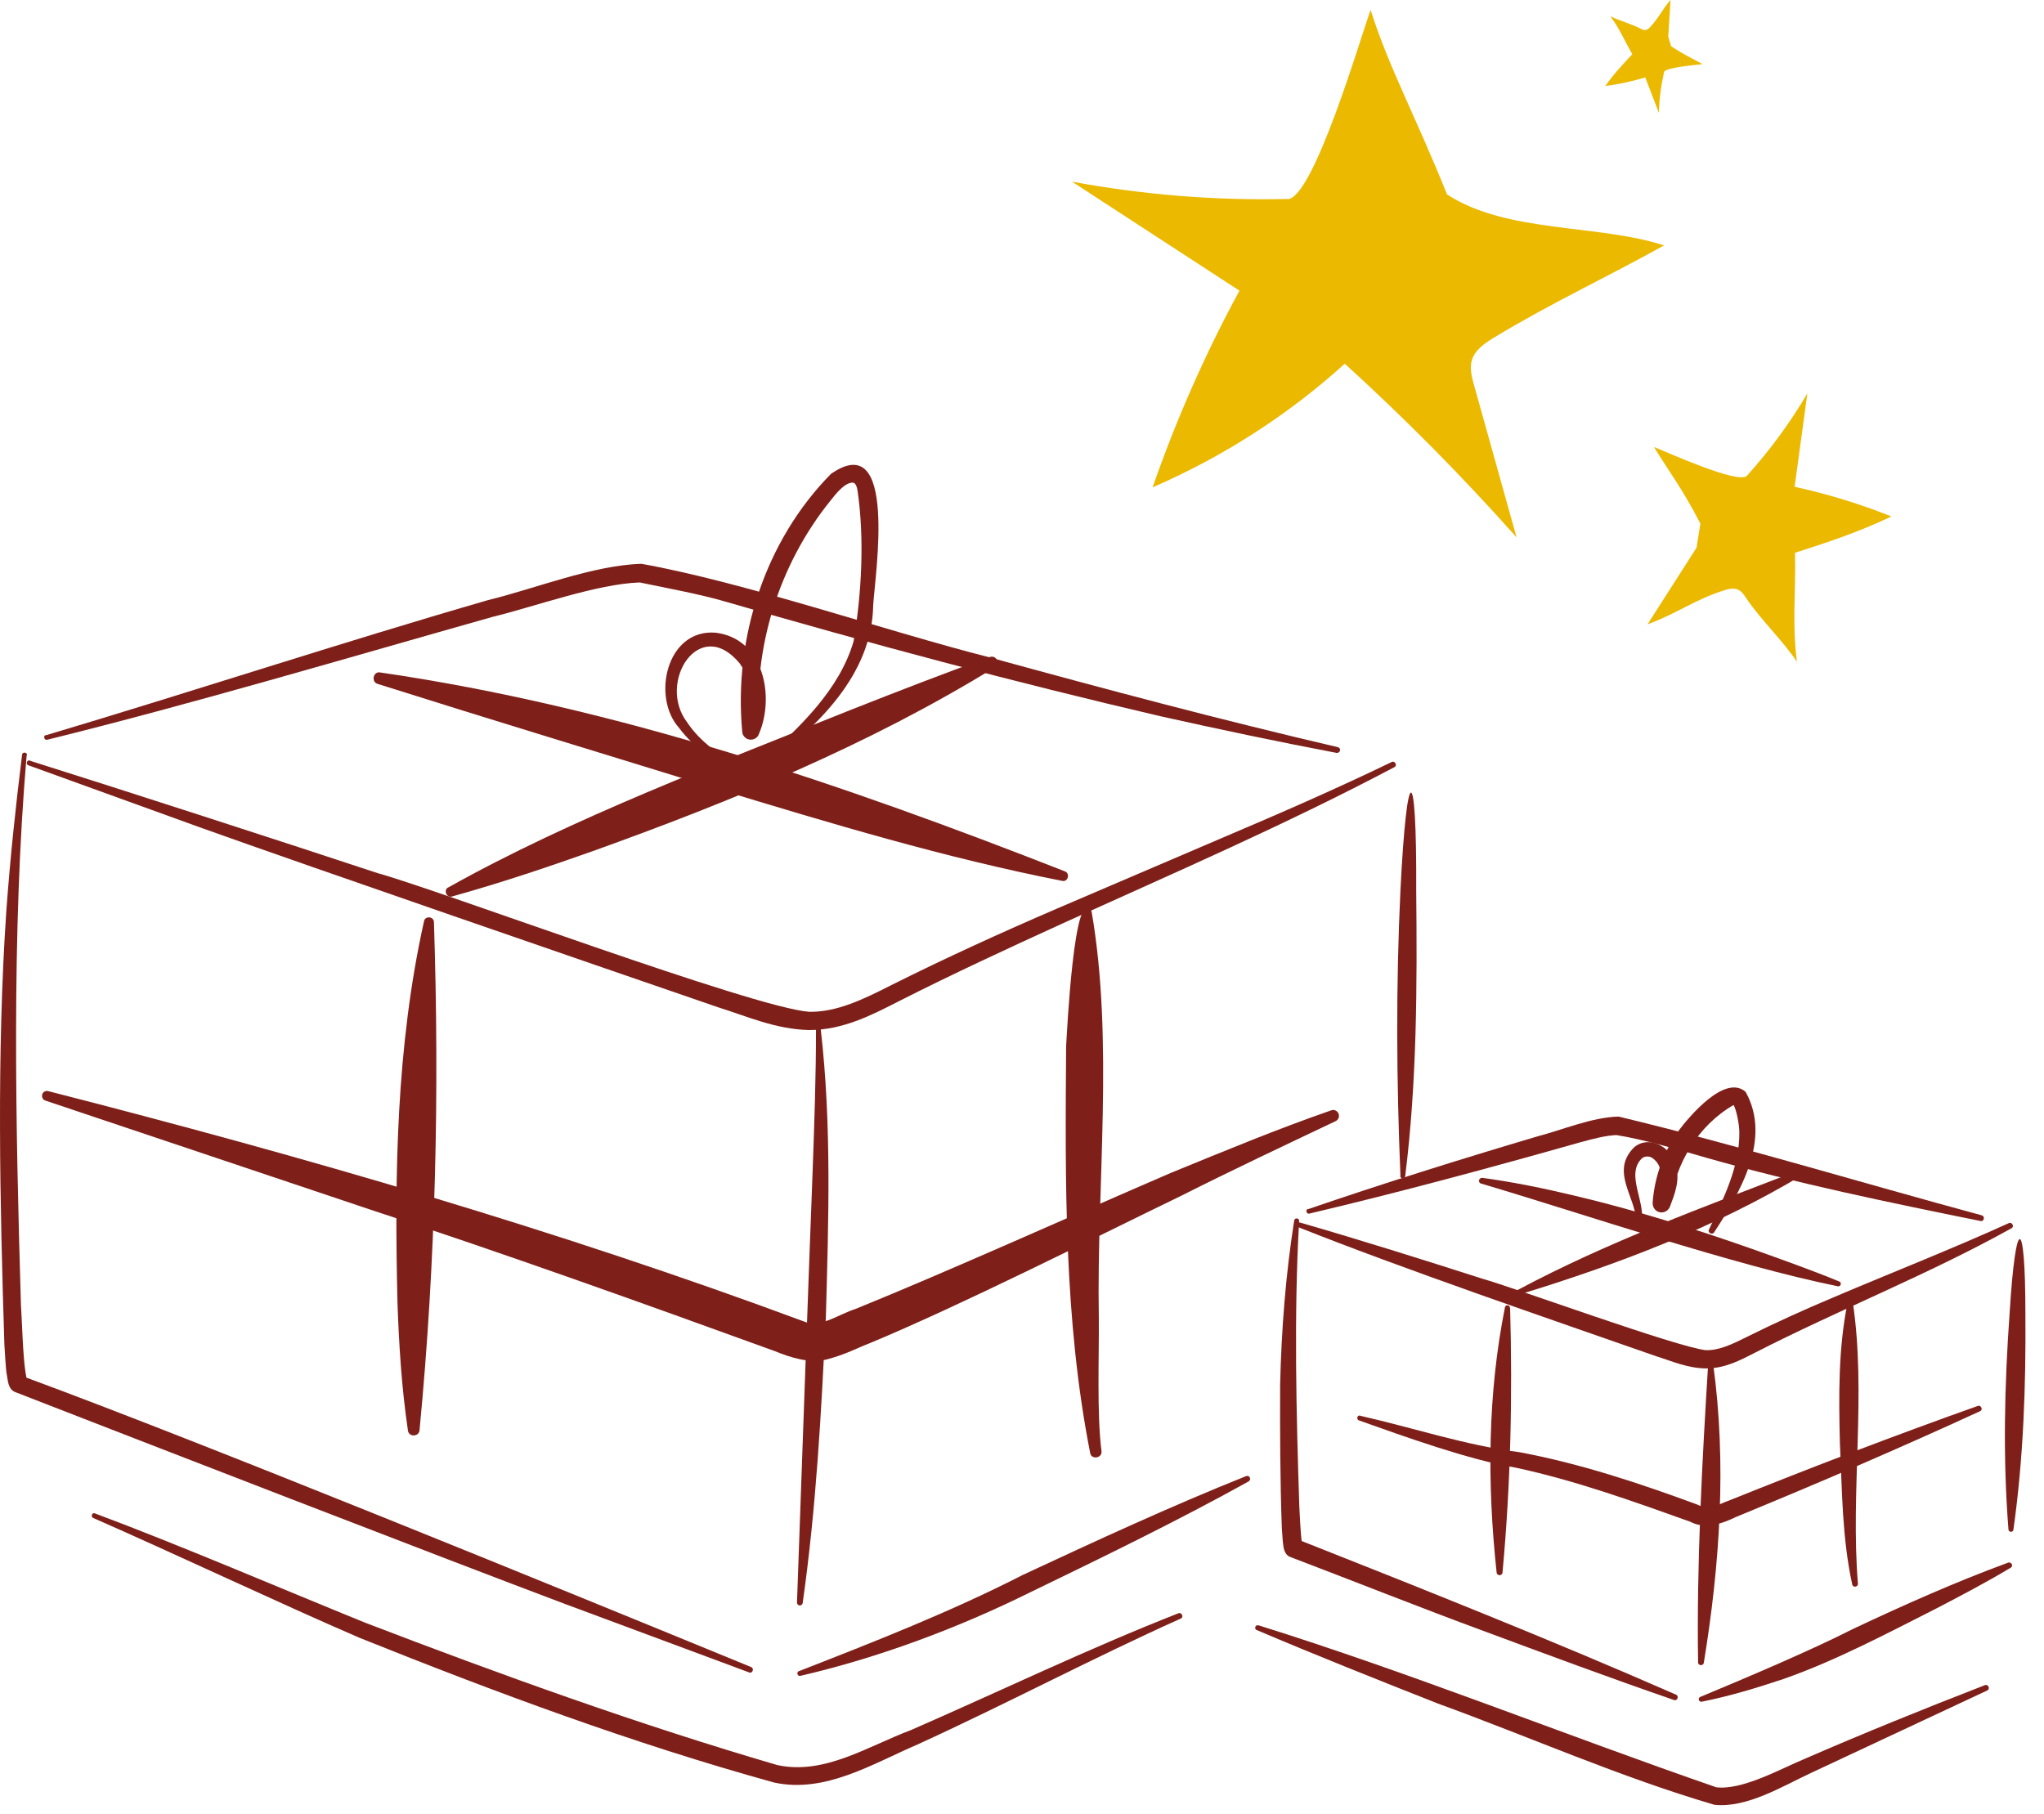 <?xml version="1.0" encoding="UTF-8"?> <svg xmlns="http://www.w3.org/2000/svg" width="98" height="87" viewBox="0 0 98 87" fill="none"><path d="M1.278 36.212C0.548 44.74 0.749 53.999 1.004 62.564C1.059 63.412 1.095 64.981 1.223 65.811L1.259 66.011C1.259 66.066 1.305 66.13 1.259 66.057C9.907 69.25 26.684 76.109 36.016 79.94C36.17 79.995 36.088 80.268 35.915 80.195L27.085 76.912C21.526 74.823 6.463 68.985 0.722 66.75C0.375 66.604 0.384 66.194 0.33 65.939C0.266 65.638 0.239 64.808 0.211 64.488C-0.007 57.647 -0.162 50.532 0.302 43.701C0.485 41.183 0.749 38.684 1.059 36.185C1.077 36.048 1.305 36.057 1.296 36.212H1.278Z" fill="#7E2019"></path><path d="M38.312 80.132C41.893 78.736 45.611 77.277 49.029 75.525C52.573 73.874 56.118 72.233 59.745 70.782C59.818 70.755 59.9 70.782 59.927 70.864C59.955 70.928 59.927 71.001 59.864 71.038C56.446 72.935 52.929 74.641 49.411 76.346C45.93 78.07 42.148 79.484 38.376 80.36C38.239 80.396 38.166 80.186 38.303 80.132H38.312Z" fill="#7E2019"></path><path d="M67.145 56.388C66.953 51.819 66.926 47.249 67.145 42.679C67.454 36.495 67.928 36.394 67.901 42.697C67.947 47.267 67.938 51.855 67.373 56.398C67.354 56.534 67.135 56.534 67.135 56.388H67.145Z" fill="#7E2019"></path><path d="M1.432 36.477C5.606 37.79 13.953 40.49 18.1 41.867C21.079 42.688 36.079 48.307 38.786 48.517C40.125 48.544 41.419 47.906 42.713 47.249C45.338 45.935 47.999 44.722 50.687 43.564L58.743 40.116C61.431 38.976 64.101 37.808 66.725 36.54C66.871 36.458 67.017 36.705 66.853 36.787C61.677 39.523 56.31 41.849 50.997 44.257C48.345 45.47 45.693 46.693 43.105 48.006C41.82 48.663 40.408 49.401 38.786 49.392C37.182 49.356 35.797 48.727 34.421 48.298C28.962 46.419 14.865 41.566 9.597 39.678L1.359 36.696C1.223 36.65 1.287 36.422 1.432 36.467V36.477Z" fill="#7E2019"></path><path d="M2.207 35.255C9.279 33.147 16.295 30.831 23.394 28.778C25.618 28.24 28.434 27.1 30.757 27.036C35.697 27.921 42.531 30.274 47.452 31.524C52.993 33.047 58.551 34.525 64.147 35.829C64.22 35.847 64.265 35.92 64.247 35.993C64.229 36.066 64.156 36.112 64.083 36.103C61.258 35.565 58.442 34.972 55.626 34.342C48.628 32.71 41.656 30.849 34.758 28.842C33.528 28.477 31.605 28.131 30.675 27.93C28.643 27.994 25.636 29.088 23.613 29.581C16.733 31.524 9.169 33.768 2.262 35.473C2.125 35.51 2.052 35.282 2.198 35.245L2.207 35.255Z" fill="#7E2019"></path><path d="M39.351 49.356C39.879 53.935 39.724 58.541 39.597 63.138C39.378 67.726 39.132 72.314 38.485 76.866C38.476 76.939 38.403 76.994 38.33 76.985C38.257 76.975 38.212 76.912 38.212 76.839C38.376 72.269 38.786 60.648 38.959 56.233C39.041 53.944 39.123 51.654 39.123 49.374C39.123 49.237 39.342 49.21 39.36 49.356H39.351Z" fill="#7E2019"></path><path d="M21.499 42.551C27.45 39.213 34.521 36.568 40.854 34.014C43.041 33.156 45.219 32.299 47.452 31.506C47.598 31.451 47.762 31.524 47.807 31.67C47.853 31.797 47.807 31.934 47.689 32.007C41.638 35.729 35.059 38.429 28.406 40.818C26.192 41.603 23.959 42.351 21.672 42.989C21.417 43.071 21.244 42.679 21.49 42.551H21.499Z" fill="#7E2019"></path><path d="M50.933 42.241C45.311 41.138 39.843 39.487 34.403 37.836C28.971 36.157 23.549 34.516 18.1 32.792C17.79 32.7 17.89 32.19 18.218 32.244C29.555 33.895 40.435 37.617 51.061 41.785C51.316 41.886 51.206 42.305 50.924 42.241H50.933Z" fill="#7E2019"></path><path d="M20.806 44.221C21.07 52.366 20.897 60.457 20.114 68.584C20.086 68.903 19.594 68.921 19.558 68.593C19.257 66.559 19.13 64.516 19.057 62.473C18.911 56.352 18.993 50.168 20.332 44.166C20.387 43.901 20.806 43.947 20.806 44.221Z" fill="#7E2019"></path><path d="M2.307 52.32C14.573 55.458 26.793 58.997 38.667 63.412C39.497 63.603 40.153 63.047 41.046 62.755C45.456 60.967 51.708 58.149 56.137 56.242C58.679 55.203 61.221 54.145 63.828 53.242C63.974 53.187 64.129 53.269 64.183 53.415C64.229 53.552 64.165 53.698 64.037 53.761C61.559 54.938 59.08 56.106 56.638 57.337C52.236 59.471 46.185 62.536 41.729 64.397C41.064 64.652 40.554 64.944 39.661 65.181C38.85 65.409 37.856 65.081 37.173 64.798C30.767 62.472 24.26 60.137 17.781 58.012L2.18 52.776C2.052 52.74 1.988 52.603 2.025 52.475C2.061 52.357 2.189 52.293 2.307 52.32Z" fill="#7E2019"></path><path d="M52.337 43.71C53.412 49.921 52.573 56.854 52.683 63.138C52.701 64.99 52.583 67.79 52.81 69.578C52.865 69.906 52.355 70.016 52.273 69.697C51.006 63.284 51.07 56.68 51.115 50.177C51.152 49.611 51.498 42.241 52.337 43.71Z" fill="#7E2019"></path><path d="M62.288 58.55C62.032 63.002 62.151 67.808 62.297 72.269C62.324 72.707 62.352 73.509 62.415 73.938L62.434 74.029C62.434 74.048 62.461 74.075 62.397 73.966L62.197 73.81C68.211 76.191 74.453 78.672 80.358 81.263C80.513 81.326 80.422 81.582 80.258 81.518C77.16 80.451 74.098 79.311 71.027 78.17C68.366 77.194 64.548 75.68 61.859 74.659C61.595 74.567 61.54 74.239 61.522 74.066C61.495 73.902 61.477 73.464 61.458 73.29C61.376 71.037 61.367 68.629 61.376 66.386C61.44 63.749 61.641 61.123 62.051 58.523C62.069 58.386 62.297 58.395 62.288 58.55Z" fill="#7E2019"></path><path d="M81.516 81.372C83.666 80.478 86.81 79.147 88.851 78.107C91.294 76.957 93.745 75.863 96.278 74.932C96.351 74.905 96.433 74.942 96.46 75.014C96.488 75.078 96.461 75.151 96.397 75.179C95.24 75.872 94.046 76.501 92.852 77.122C90.492 78.317 88.004 79.639 85.498 80.515C84.213 80.943 82.919 81.336 81.588 81.6C81.452 81.627 81.388 81.427 81.516 81.372Z" fill="#7E2019"></path><path d="M96.296 73.345C96.023 69.888 96.105 66.431 96.351 62.974C96.643 58.222 97.108 58.231 97.108 63.002C97.135 66.459 97.016 69.925 96.533 73.355C96.515 73.491 96.306 73.482 96.296 73.345Z" fill="#7E2019"></path><path d="M62.333 58.623C65.258 59.471 68.165 60.384 71.063 61.314C72.603 61.743 80.395 64.598 81.789 64.744C82.418 64.762 83.065 64.452 83.739 64.114C85.115 63.43 86.5 62.801 87.913 62.208C90.719 61.013 93.544 59.909 96.315 58.651C96.46 58.578 96.597 58.815 96.442 58.897C92.442 61.123 88.186 62.792 84.131 64.871C83.466 65.209 82.7 65.628 81.78 65.619C80.878 65.601 80.149 65.264 79.438 65.045C74.371 63.275 67.181 60.812 62.26 58.851C62.133 58.806 62.187 58.587 62.333 58.623Z" fill="#7E2019"></path><path d="M62.707 57.985C66.352 56.735 70.024 55.586 73.715 54.491C74.909 54.181 76.34 53.57 77.606 53.542C83.475 54.956 89.18 56.699 95.012 58.276C95.176 58.313 95.139 58.587 94.957 58.55C90.546 57.656 86.127 56.744 81.798 55.513C80.541 55.148 78.773 54.628 77.488 54.427H77.579C77.014 54.436 76.422 54.601 75.802 54.765C71.492 55.987 67.136 57.164 62.78 58.194C62.643 58.231 62.57 58.012 62.716 57.966L62.707 57.985Z" fill="#7E2019"></path><path d="M82.135 65.391C82.791 70.153 82.463 75.014 81.689 79.739C81.661 79.894 81.406 79.876 81.415 79.712C81.342 75.005 81.607 70.116 81.898 65.41C81.898 65.273 82.108 65.254 82.135 65.391Z" fill="#7E2019"></path><path d="M72.776 61.852C77.114 59.535 81.725 57.866 86.3 56.097C86.446 56.042 86.564 56.261 86.418 56.343C82.19 58.879 77.561 60.63 72.858 62.071C72.731 62.108 72.64 61.916 72.767 61.852H72.776Z" fill="#7E2019"></path><path d="M88.113 61.679C83.047 60.648 76.021 58.24 71.009 56.753C70.936 56.735 70.89 56.653 70.917 56.58C70.936 56.516 71.009 56.471 71.072 56.48C72.549 56.68 74.016 56.981 75.465 57.328C78.363 58.012 81.206 58.906 84.013 59.891C85.416 60.393 86.81 60.885 88.186 61.451C88.314 61.496 88.259 61.706 88.122 61.679H88.113Z" fill="#7E2019"></path><path d="M72.403 62.71C72.521 66.951 72.43 71.174 72.038 75.407C72.029 75.571 71.774 75.58 71.756 75.407C71.3 71.165 71.318 66.878 72.157 62.682C72.184 62.545 72.394 62.573 72.394 62.71H72.403Z" fill="#7E2019"></path><path d="M65.222 67.89C67.801 68.474 70.243 69.304 72.84 69.633C75.766 70.18 78.591 71.119 81.361 72.141C82.017 72.46 82.281 72.168 82.91 71.949C86.856 70.362 90.82 68.839 94.829 67.416C94.984 67.361 95.094 67.608 94.93 67.671C91.066 69.45 87.156 71.129 83.229 72.743C82.591 73.053 81.753 73.354 81.042 72.971C78.29 71.986 75.529 70.992 72.685 70.38C70.435 70.007 67.336 68.885 65.149 68.109C65.022 68.064 65.067 67.845 65.213 67.881L65.222 67.89Z" fill="#7E2019"></path><path d="M88.833 62.445C89.489 66.833 88.715 71.539 89.079 75.936C89.098 76.1 88.842 76.146 88.806 75.981C88.314 73.719 88.323 71.484 88.214 69.195C88.159 66.924 88.132 64.68 88.587 62.436C88.606 62.308 88.806 62.308 88.824 62.436L88.833 62.445Z" fill="#7E2019"></path><path d="M61.741 9.541C58.278 9.623 54.806 9.341 51.398 8.711C54.077 10.453 56.747 12.196 59.426 13.938C57.786 16.957 56.392 20.122 55.262 23.369C58.624 21.91 61.759 19.903 64.475 17.44C67.364 20.067 70.116 22.849 72.713 25.768C72.029 23.333 71.355 20.897 70.671 18.462C70.562 18.07 70.453 17.65 70.571 17.267C70.717 16.774 71.191 16.455 71.628 16.191C74.28 14.576 77.087 13.272 79.784 11.767C76.604 10.736 72.239 11.192 69.377 9.322C67.865 5.546 66.616 3.311 65.714 0.475C65.295 1.597 62.989 9.523 61.732 9.55L61.741 9.541Z" fill="#EBB900"></path><path d="M81.525 25.111C80.65 23.406 80.03 22.63 79.301 21.436C79.83 21.636 83.365 23.251 83.757 22.813C84.851 21.6 85.826 20.277 86.655 18.863L86.044 23.342C87.63 23.689 89.179 24.163 90.683 24.765C89.125 25.513 87.594 26.014 86.063 26.507C86.108 28.349 85.917 29.9 86.154 31.733C85.498 30.739 84.377 29.672 83.721 28.678C83.611 28.514 83.502 28.349 83.329 28.276C83.11 28.176 82.846 28.249 82.618 28.322C81.224 28.769 80.358 29.444 78.991 29.937L81.342 26.261" fill="#EBB900"></path><path d="M80.121 2.217C80.768 2.645 81.133 2.8 81.625 3.074C81.397 3.11 79.83 3.229 79.784 3.457C79.638 4.105 79.547 4.761 79.538 5.418C79.319 4.853 79.101 4.287 78.882 3.712C78.253 3.904 77.615 4.041 76.968 4.123C77.369 3.548 77.816 3.074 78.262 2.6C77.889 1.961 77.652 1.368 77.205 0.775C77.633 0.994 78.235 1.149 78.663 1.377C78.736 1.414 78.809 1.45 78.882 1.441C78.982 1.441 79.055 1.359 79.128 1.286C79.529 0.857 79.702 0.447 80.094 0L79.985 1.76" fill="#EBB900"></path><path d="M35.478 37.133C34.43 36.559 33.327 35.948 32.562 34.908C31.231 33.439 31.951 30.156 34.302 30.338C36.599 30.603 37.164 33.376 36.389 35.191C36.316 35.41 36.079 35.519 35.861 35.446C35.706 35.391 35.596 35.245 35.587 35.09C35.168 30.621 36.672 25.932 39.843 22.722C43.051 20.496 41.957 27.538 41.866 29.015C41.811 32.363 39.205 34.817 36.735 36.696C36.599 36.805 36.426 36.595 36.553 36.486C38.33 34.88 40.244 33.093 40.927 30.748C41.31 28.468 41.456 25.805 41.109 23.488C41.055 23.214 40.973 23.16 40.891 23.141C40.499 23.141 40.098 23.652 39.816 24.008C37.346 27.064 36.088 31.095 36.407 35.008L35.605 34.908C35.988 33.868 36.07 32.646 35.469 31.816C33.537 29.471 31.486 32.728 32.944 34.634C33.573 35.592 34.603 36.267 35.596 36.915C35.724 36.988 35.596 37.197 35.478 37.115V37.133Z" fill="#7E2019"></path><path d="M78.445 58.742C78.545 57.502 77.141 56.224 78.344 55.02C79.055 54.409 80.103 55.002 80.34 55.805C80.577 56.608 80.276 57.292 80.067 57.857C79.985 58.076 79.739 58.195 79.52 58.113C79.338 58.049 79.228 57.866 79.237 57.675C79.32 56.453 79.748 55.276 80.44 54.273C80.996 53.525 82.709 51.49 83.694 52.357C84.96 54.628 83.411 57.21 82.181 59.098C82.09 59.235 81.862 59.107 81.935 58.961C82.636 57.465 83.411 55.942 83.393 54.291C83.393 53.926 83.247 53.169 83.101 52.959C83.101 52.968 83.174 52.977 83.12 52.986C81.443 53.944 80.294 55.814 80.094 57.73L79.265 57.529C79.584 56.781 79.885 56.006 79.228 55.531C79.073 55.431 78.891 55.431 78.736 55.531C77.871 56.343 79.019 57.739 78.663 58.806C78.627 58.943 78.408 58.897 78.436 58.751L78.445 58.742Z" fill="#7E2019"></path><path d="M4.549 72.57C8.449 74.02 13.735 76.282 17.517 77.815C23.959 80.287 30.648 82.704 37.264 84.637C39.524 85.13 41.611 83.734 43.679 82.959C47.944 81.098 52.154 79.064 56.501 77.359C56.656 77.295 56.774 77.55 56.61 77.614C52.364 79.52 48.245 81.709 43.989 83.652C41.839 84.573 39.569 86.006 37.118 85.477C30.356 83.607 23.731 81.144 17.234 78.535C13.47 76.912 8.258 74.449 4.467 72.789C4.339 72.734 4.412 72.506 4.558 72.57H4.549Z" fill="#7E2019"></path><path d="M60.328 77.933C67.71 80.241 75.009 83.187 82.29 85.704C83.539 85.85 85.352 84.829 86.491 84.355C89.362 83.105 92.251 81.937 95.167 80.806C95.322 80.743 95.44 80.989 95.276 81.062L86.801 85.029C85.452 85.659 83.748 86.708 82.199 86.544C77.661 85.212 73.36 83.296 68.922 81.682C66.015 80.533 63.117 79.383 60.246 78.161C60.119 78.106 60.192 77.888 60.328 77.942V77.933Z" fill="#7E2019"></path></svg> 